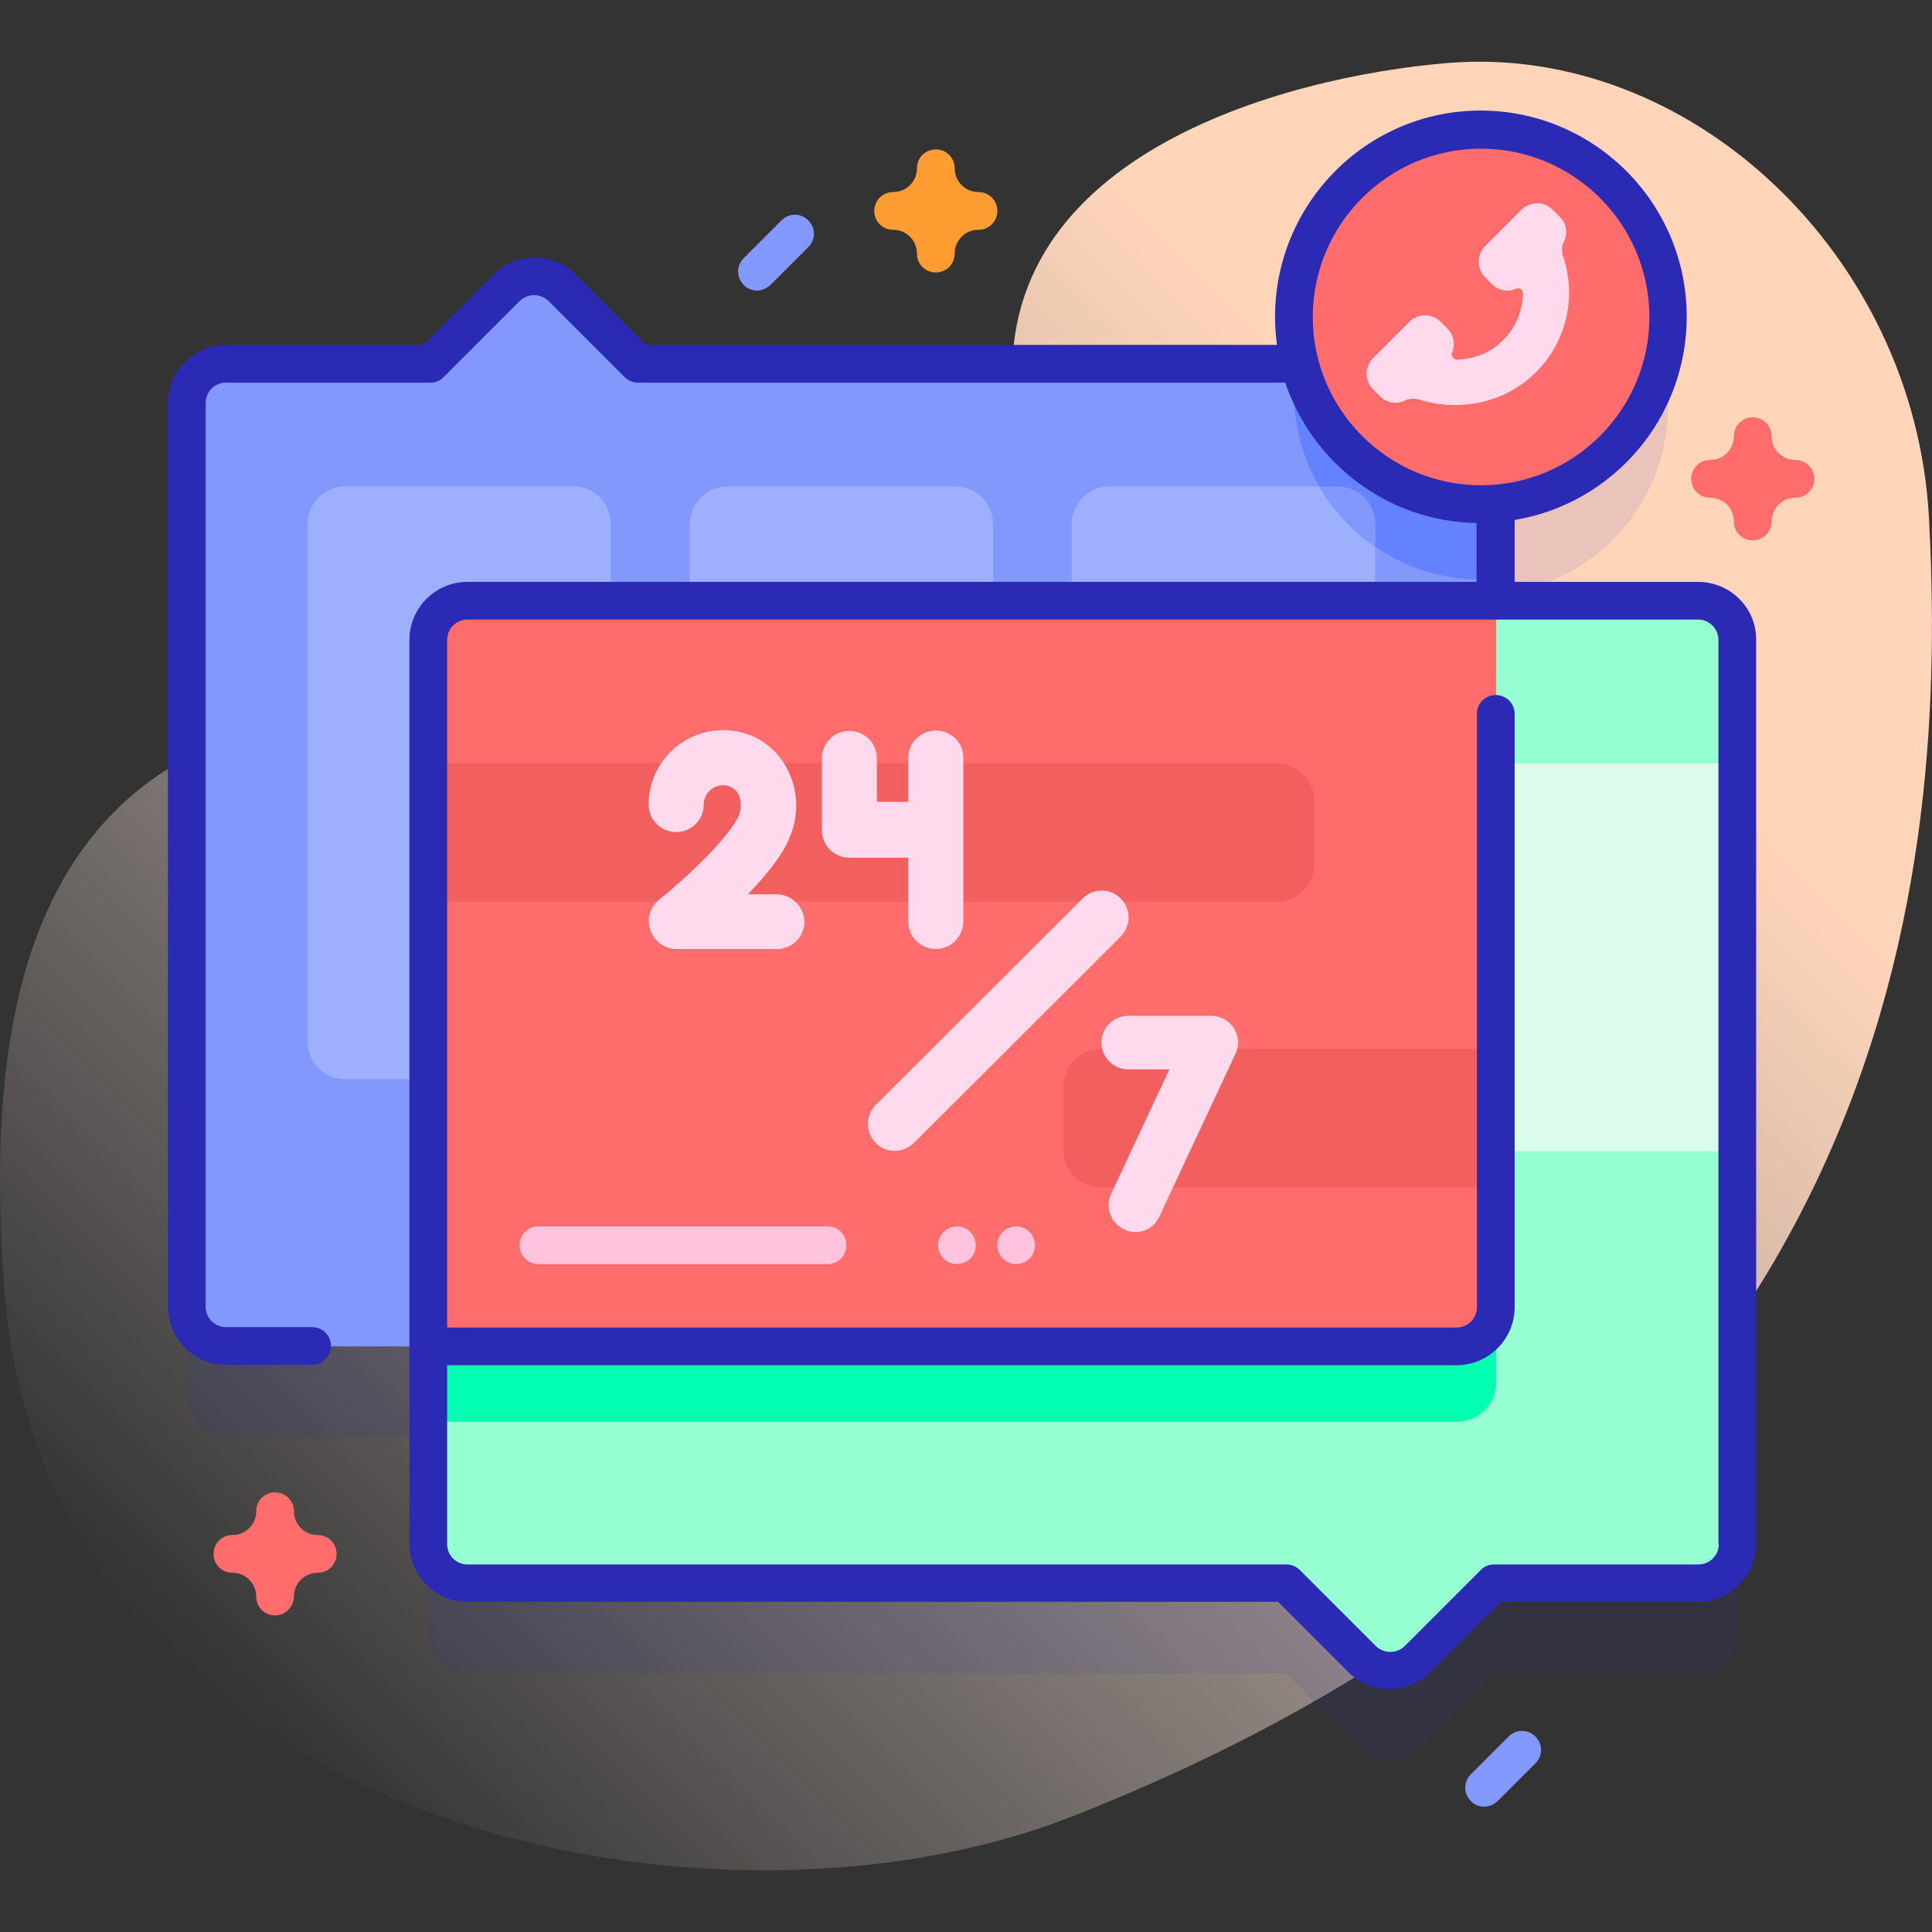 <?xml version="1.0" encoding="utf-8"?>
<!-- Generator: Adobe Illustrator 27.5.0, SVG Export Plug-In . SVG Version: 6.00 Build 0)  -->
<svg version="1.1" id="Capa_1" xmlns="http://www.w3.org/2000/svg" xmlns:xlink="http://www.w3.org/1999/xlink" x="0px" y="0px"
	 viewBox="0 0 512 512" style="enable-background:new 0 0 512 512;" xml:space="preserve">
<rect x="0" y="0" width="512" height="512" fill="#333333" stroke="none"/>
<style type="text/css">
	.st0{fill:url(#SVGID_1_);}
	.st1{opacity:0.1;fill:#2A2AB5;enable-background:new    ;}
	.st2{fill:#96FFD1;}
	.st3{fill:#DBFCED;}
	.st4{fill:#02FFB2;}
	.st5{fill:#8298FD;}
	.st6{fill:#9EAFFD;}
	.st7{fill:#6582FD;}
	.st8{fill:#FF6C6C;}
	.st9{fill:#F25F5F;}
	.st10{fill:#FF9D33;}
	.st11{fill:#FFDAEC;}
	.st12{fill:#FFC3DE;}
	.st13{fill:#2A2AB5;}
</style>
<g>
	<g>
		
			<linearGradient id="SVGID_1_" gradientUnits="userSpaceOnUse" x1="69.338" y1="49.743" x2="476.519" y2="456.925" gradientTransform="matrix(1 0 0 -1 0 512)">
			<stop  offset="0" style="stop-color:#FFF2ED;stop-opacity:0"/>
			<stop  offset="0.294" style="stop-color:#FFE9DD;stop-opacity:0.373"/>
			<stop  offset="0.787" style="stop-color:#FFD5BA"/>
		</linearGradient>
		<path class="st0" d="M511.2,137.3c-3.7-69.7-63.3-125.9-127.6-120.6c-43.1,3.6-124,24.8-114.6,92.7c7.7,55.3,85.9,25.1,105.6,87.5
			c30.6,96.4-165.7,241-244.5,165.4c-24.3-23.3,3.2-87.4,12.1-101.8c22.4-36.3-0.4-72.9-38.5-72.1C0.8,190.3-3.1,279,1,339.9
			c9.7,142.7,184.7,180,282.8,141.6C506.4,394.3,515.9,226.6,511.2,137.3L511.2,137.3z"/>
	</g>
	<g>
		<g>
			<path class="st1" d="M450,183.2h-53.6v-25.8c25.5-2,45.6-23.4,45.6-49.4c0-27.4-22.2-49.6-49.6-49.6c-27.4,0-49.6,22.2-49.6,49.6
				c0,4.3,0.5,8.4,1.6,12.4H169.1L149,100.2c-4.1-4.1-10.7-4.1-14.8,0l-20.1,20.1H59.9c-5.8,0-10.4,4.7-10.4,10.4v239.5
				c0,5.8,4.7,10.5,10.4,10.5h53.6v52.4c0,5.8,4.7,10.4,10.4,10.4h216.9l20.1,20.1c4.1,4.1,10.7,4.1,14.8,0l20.1-20.1H450
				c5.8,0,10.4-4.7,10.4-10.4V193.6C460.5,187.9,455.8,183.2,450,183.2L450,183.2z"/>
			<g>
				<g>
					<g>
						<g>
							<path class="st2" d="M450,159.2H123.9c-5.8,0-10.4,4.7-10.4,10.4v239.5c0,5.8,4.7,10.4,10.4,10.4h216.9l20.1,20.1
								c4.1,4.1,10.7,4.1,14.8,0l20.1-20.1H450c5.8,0,10.4-4.7,10.4-10.4V169.6C460.5,163.9,455.8,159.2,450,159.2L450,159.2z"/>
							<path class="st3" d="M113.5,202.3h347v102.8h-347L113.5,202.3z"/>
							<path class="st4" d="M396.5,179.2v187.2c0,5.8-4.7,10.4-10.4,10.4H113.5V189.6c0-5.8,4.7-10.4,10.4-10.4H396.5z"/>
							<path class="st5" d="M396.5,106.8v239.5c0,5.8-4.7,10.5-10.5,10.5H59.9c-5.8,0-10.4-4.7-10.4-10.5V106.8
								c0-5.8,4.7-10.4,10.4-10.4h54.2l20.1-20.1c4.1-4.1,10.7-4.1,14.8,0l20.1,20.1H386C391.8,96.4,396.5,101,396.5,106.8z"/>
							<g>
								<path class="st6" d="M151.9,286H91.5c-5.5,0-10-4.5-10-10V138.9c0-5.5,4.5-10,10-10h60.4c5.5,0,10,4.5,10,10V276
									C161.9,281.5,157.4,286,151.9,286z"/>
								<path class="st6" d="M253.2,286h-60.4c-5.5,0-10-4.5-10-10V138.9c0-5.5,4.5-10,10-10h60.4c5.5,0,10,4.5,10,10V276
									C263.2,281.5,258.7,286,253.2,286z"/>
								<path class="st6" d="M354.4,286H294c-5.5,0-10-4.5-10-10V138.9c0-5.5,4.5-10,10-10h60.4c5.5,0,10,4.5,10,10V276
									C364.4,281.5,360,286,354.4,286z"/>
							</g>
							<path class="st7" d="M396.5,106.8v46.6c-1.3,0.1-2.6,0.2-4,0.2c-27.4,0-49.6-22.2-49.6-49.6c0-2.6,0.2-5.1,0.6-7.6H386
								C391.8,96.4,396.5,101,396.5,106.8z"/>
							<path class="st8" d="M396.5,159.2v187.2c0,5.8-4.7,10.4-10.4,10.4H113.5V169.6c0-5.8,4.7-10.4,10.4-10.4H396.5z"/>
							<g>
								<path class="st9" d="M338.3,239H113.5v-36.7h224.8c5.5,0,10,4.5,10,10V229C348.3,234.5,343.9,239,338.3,239L338.3,239z"/>
								<path class="st9" d="M291.8,314.7h104.7V278H291.8c-5.5,0-10,4.5-10,10v16.7C281.8,310.2,286.2,314.7,291.8,314.7z"/>
							</g>
						</g>
					</g>
				</g>
				<path class="st10" d="M248,72.2c-2.8,0-5-2.2-5-5c0-3.5-2.8-6.3-6.3-6.3c-2.8,0-5-2.2-5-5s2.2-5,5-5c3.5,0,6.3-2.8,6.3-6.3
					c0-2.8,2.2-5,5-5s5,2.2,5,5c0,3.5,2.8,6.3,6.3,6.3c2.8,0,5,2.2,5,5s-2.2,5-5,5c-3.5,0-6.3,2.8-6.3,6.3
					C253,70,250.8,72.2,248,72.2z"/>
				<path class="st8" d="M72.9,428.1c-2.8,0-5-2.2-5-5c0-3.5-2.8-6.3-6.3-6.3c-2.8,0-5-2.2-5-5s2.2-5,5-5c3.5,0,6.3-2.8,6.3-6.3
					c0-2.8,2.2-5,5-5s5,2.2,5,5c0,3.5,2.8,6.3,6.3,6.3c2.8,0,5,2.2,5,5s-2.2,5-5,5c-3.5,0-6.3,2.8-6.3,6.3
					C77.9,425.8,75.6,428.1,72.9,428.1z"/>
				<g>
					<path class="st5" d="M393.3,478.8c-1.3,0-2.6-0.5-3.5-1.5c-2-2-2-5.1,0-7.1l10-10c2-2,5.1-2,7.1,0c2,2,2,5.1,0,7.1l-10,10
						C395.8,478.3,394.6,478.8,393.3,478.8z"/>
					<path class="st5" d="M200.6,77c-1.3,0-2.6-0.5-3.5-1.5c-2-2-2-5.1,0-7.1l10-10c2-2,5.1-2,7.1,0c2,2,2,5.1,0,7.1l-10,10
						C203.1,76.5,201.8,77,200.6,77z"/>
				</g>
			</g>
			<g>
				<g>
					<g>
						<path class="st11" d="M205.8,237h-7.6c4.7-4.9,9.2-10.3,11.1-15.1c2.8-6.7,2.1-14.1-1.7-19.9c-3.6-5.4-9.4-8.5-16-8.5
							c-10.9,0-19.7,8.9-19.7,19.7c0,4.1,3.3,7.3,7.3,7.3c4.1,0,7.3-3.3,7.3-7.3c0-2.8,2.3-5.1,5.1-5.1c1.7,0,2.9,0.7,3.8,1.9
							c1.1,1.7,1.2,4,0.4,6.1c-2.3,5.5-13.7,16.4-21.1,22.3c-2.4,1.9-3.4,5.2-2.3,8.2c1,2.9,3.8,4.9,6.9,4.9h26.6
							c4.1,0,7.3-3.3,7.3-7.3C213.1,240.3,209.8,237,205.8,237L205.8,237z"/>
						<path class="st11" d="M248,193.6c-4.1,0-7.3,3.3-7.3,7.3v11.6h-8.3V201c0-4.1-3.3-7.3-7.3-7.3c-4.1,0-7.3,3.3-7.3,7.3v19
							c0,4.1,3.3,7.3,7.3,7.3h15.6v16.9c0,4.1,3.3,7.3,7.3,7.3s7.3-3.3,7.3-7.3V201C255.4,196.9,252.1,193.6,248,193.6z"/>
					</g>
					<g>
						<path class="st11" d="M300.9,326.5c-1,0-2-0.2-3-0.7c-3.6-1.7-5.1-5.9-3.4-9.5l15.4-32.9H299c-3.9,0-7.1-3.2-7.1-7.1
							s3.2-7.1,7.1-7.1h22c2.4,0,4.7,1.2,6,3.3s1.5,4.6,0.4,6.8l-20.1,43C306.1,325,303.6,326.5,300.9,326.5L300.9,326.5z"/>
					</g>
				</g>
				<g>
					<path class="st11" d="M237.1,305c-1.8,0-3.7-0.7-5-2.1c-2.8-2.8-2.8-7.3,0-10.1l54.8-54.7c2.8-2.8,7.3-2.8,10.1,0
						s2.8,7.3,0,10.1l-54.8,54.7C240.7,304.3,238.9,305,237.1,305L237.1,305z"/>
				</g>
			</g>
			<g>
				<g>
					<path class="st12" d="M219.3,335h-76.6c-2.8,0-5-2.2-5-5s2.2-5,5-5h76.6c2.8,0,5,2.2,5,5S222.1,335,219.3,335L219.3,335z"/>
				</g>
				<g>
					<circle class="st12" cx="269.3" cy="330" r="5"/>
					<circle class="st12" cx="253.6" cy="330" r="5"/>
				</g>
			</g>
			<g>
				<circle class="st8" cx="392.5" cy="84" r="49.6"/>
				<path class="st13" d="M450,154.2h-48.6v-16.4c25.9-4.3,45.6-26.8,45.6-53.9c0-30.1-24.5-54.6-54.6-54.6S337.9,53.8,337.9,84
					c0,2.5,0.2,5,0.5,7.4H171.2l-18.6-18.6c-6-6-15.8-6-21.8,0l-18.6,18.6H59.9c-8.5,0-15.4,6.9-15.4,15.4v239.5
					c0,8.5,6.9,15.4,15.4,15.4h22.8c2.8,0,5-2.2,5-5s-2.2-5-5-5H59.9c-3,0-5.4-2.4-5.4-5.4V106.8c0-3,2.4-5.4,5.4-5.4h54.2
					c1.3,0,2.6-0.5,3.5-1.5l20.1-20.1c2.1-2.1,5.6-2.1,7.7,0l20.1,20.1c0.9,0.9,2.2,1.5,3.5,1.5h171.6c7.2,21.3,27.1,36.8,50.7,37.2
					v15.6H123.9c-8.5,0-15.4,6.9-15.4,15.4v239.5c0,8.5,6.9,15.4,15.4,15.4h214.8l18.6,18.6c3,3,7,4.5,10.9,4.5s7.9-1.5,10.9-4.5
					l18.6-18.6H450c8.5,0,15.4-6.9,15.4-15.4V169.6C465.5,161.1,458.5,154.2,450,154.2z M347.9,84c0-24.6,20-44.6,44.6-44.6
					s44.6,20,44.6,44.6s-20,44.6-44.6,44.6S347.9,108.6,347.9,84z M455.5,409.2c0,3-2.4,5.4-5.4,5.4h-54.2c-1.3,0-2.6,0.5-3.5,1.5
					l-20.1,20.1c-2.1,2.1-5.6,2.1-7.7,0l-20.1-20.1c-0.9-0.9-2.2-1.5-3.5-1.5H123.9c-3,0-5.4-2.4-5.4-5.4v-47.4H386
					c8.5,0,15.4-6.9,15.4-15.4V189.2c0-2.8-2.2-5-5-5s-5,2.2-5,5v157.2c0,3-2.4,5.4-5.4,5.4H118.5V169.6c0-3,2.4-5.4,5.4-5.4H450
					c3,0,5.4,2.4,5.4,5.4V409.2z"/>
				<g>
					<path class="st11" d="M407.1,98.6c8.3-8.3,10.7-20.4,7.1-30.8c-0.4-1.3-0.3-2.7,0.3-3.9c1-2.2,0.6-4.8-1.2-6.5l-1.8-1.8
						c-2.3-2.3-6-2.3-8.3,0l-9.6,9.6c-2.3,2.3-2.3,6,0,8.3l1.8,1.8c1.7,1.7,4.3,2.2,6.4,1.2c0.9-0.4,1.8,0.3,1.8,1.3
						c-0.1,4.4-1.8,8.9-5.2,12.3s-7.8,5.1-12.3,5.2c-0.9,0-1.6-1-1.3-1.8c0.9-2.1,0.5-4.7-1.2-6.4l-1.8-1.8c-2.3-2.3-6-2.3-8.3,0
						l-9.6,9.6c-2.3,2.3-2.3,6,0,8.3l1.8,1.8c1.8,1.8,4.4,2.2,6.5,1.2c1.3-0.6,2.6-0.7,3.9-0.3C386.7,109.2,398.8,106.9,407.1,98.6
						L407.1,98.6z"/>
				</g>
			</g>
			<g>
				<path class="st8" d="M464.5,143.2c-2.8,0-5-2.2-5-5c0-3.5-2.8-6.3-6.3-6.3c-2.8,0-5-2.2-5-5s2.2-5,5-5c3.5,0,6.3-2.8,6.3-6.3
					c0-2.8,2.2-5,5-5s5,2.2,5,5c0,3.5,2.8,6.3,6.3,6.3c2.8,0,5,2.2,5,5c0,2.8-2.2,5-5,5c-3.5,0-6.3,2.8-6.3,6.3
					C469.5,141,467.2,143.2,464.5,143.2L464.5,143.2z"/>
			</g>
		</g>
		<path class="st5" d="M364.5,138.9v6c-6.1-4.1-11.1-9.6-14.9-16h4.9C360,128.9,364.5,133.4,364.5,138.9z"/>
	</g>
</g>
</svg>
